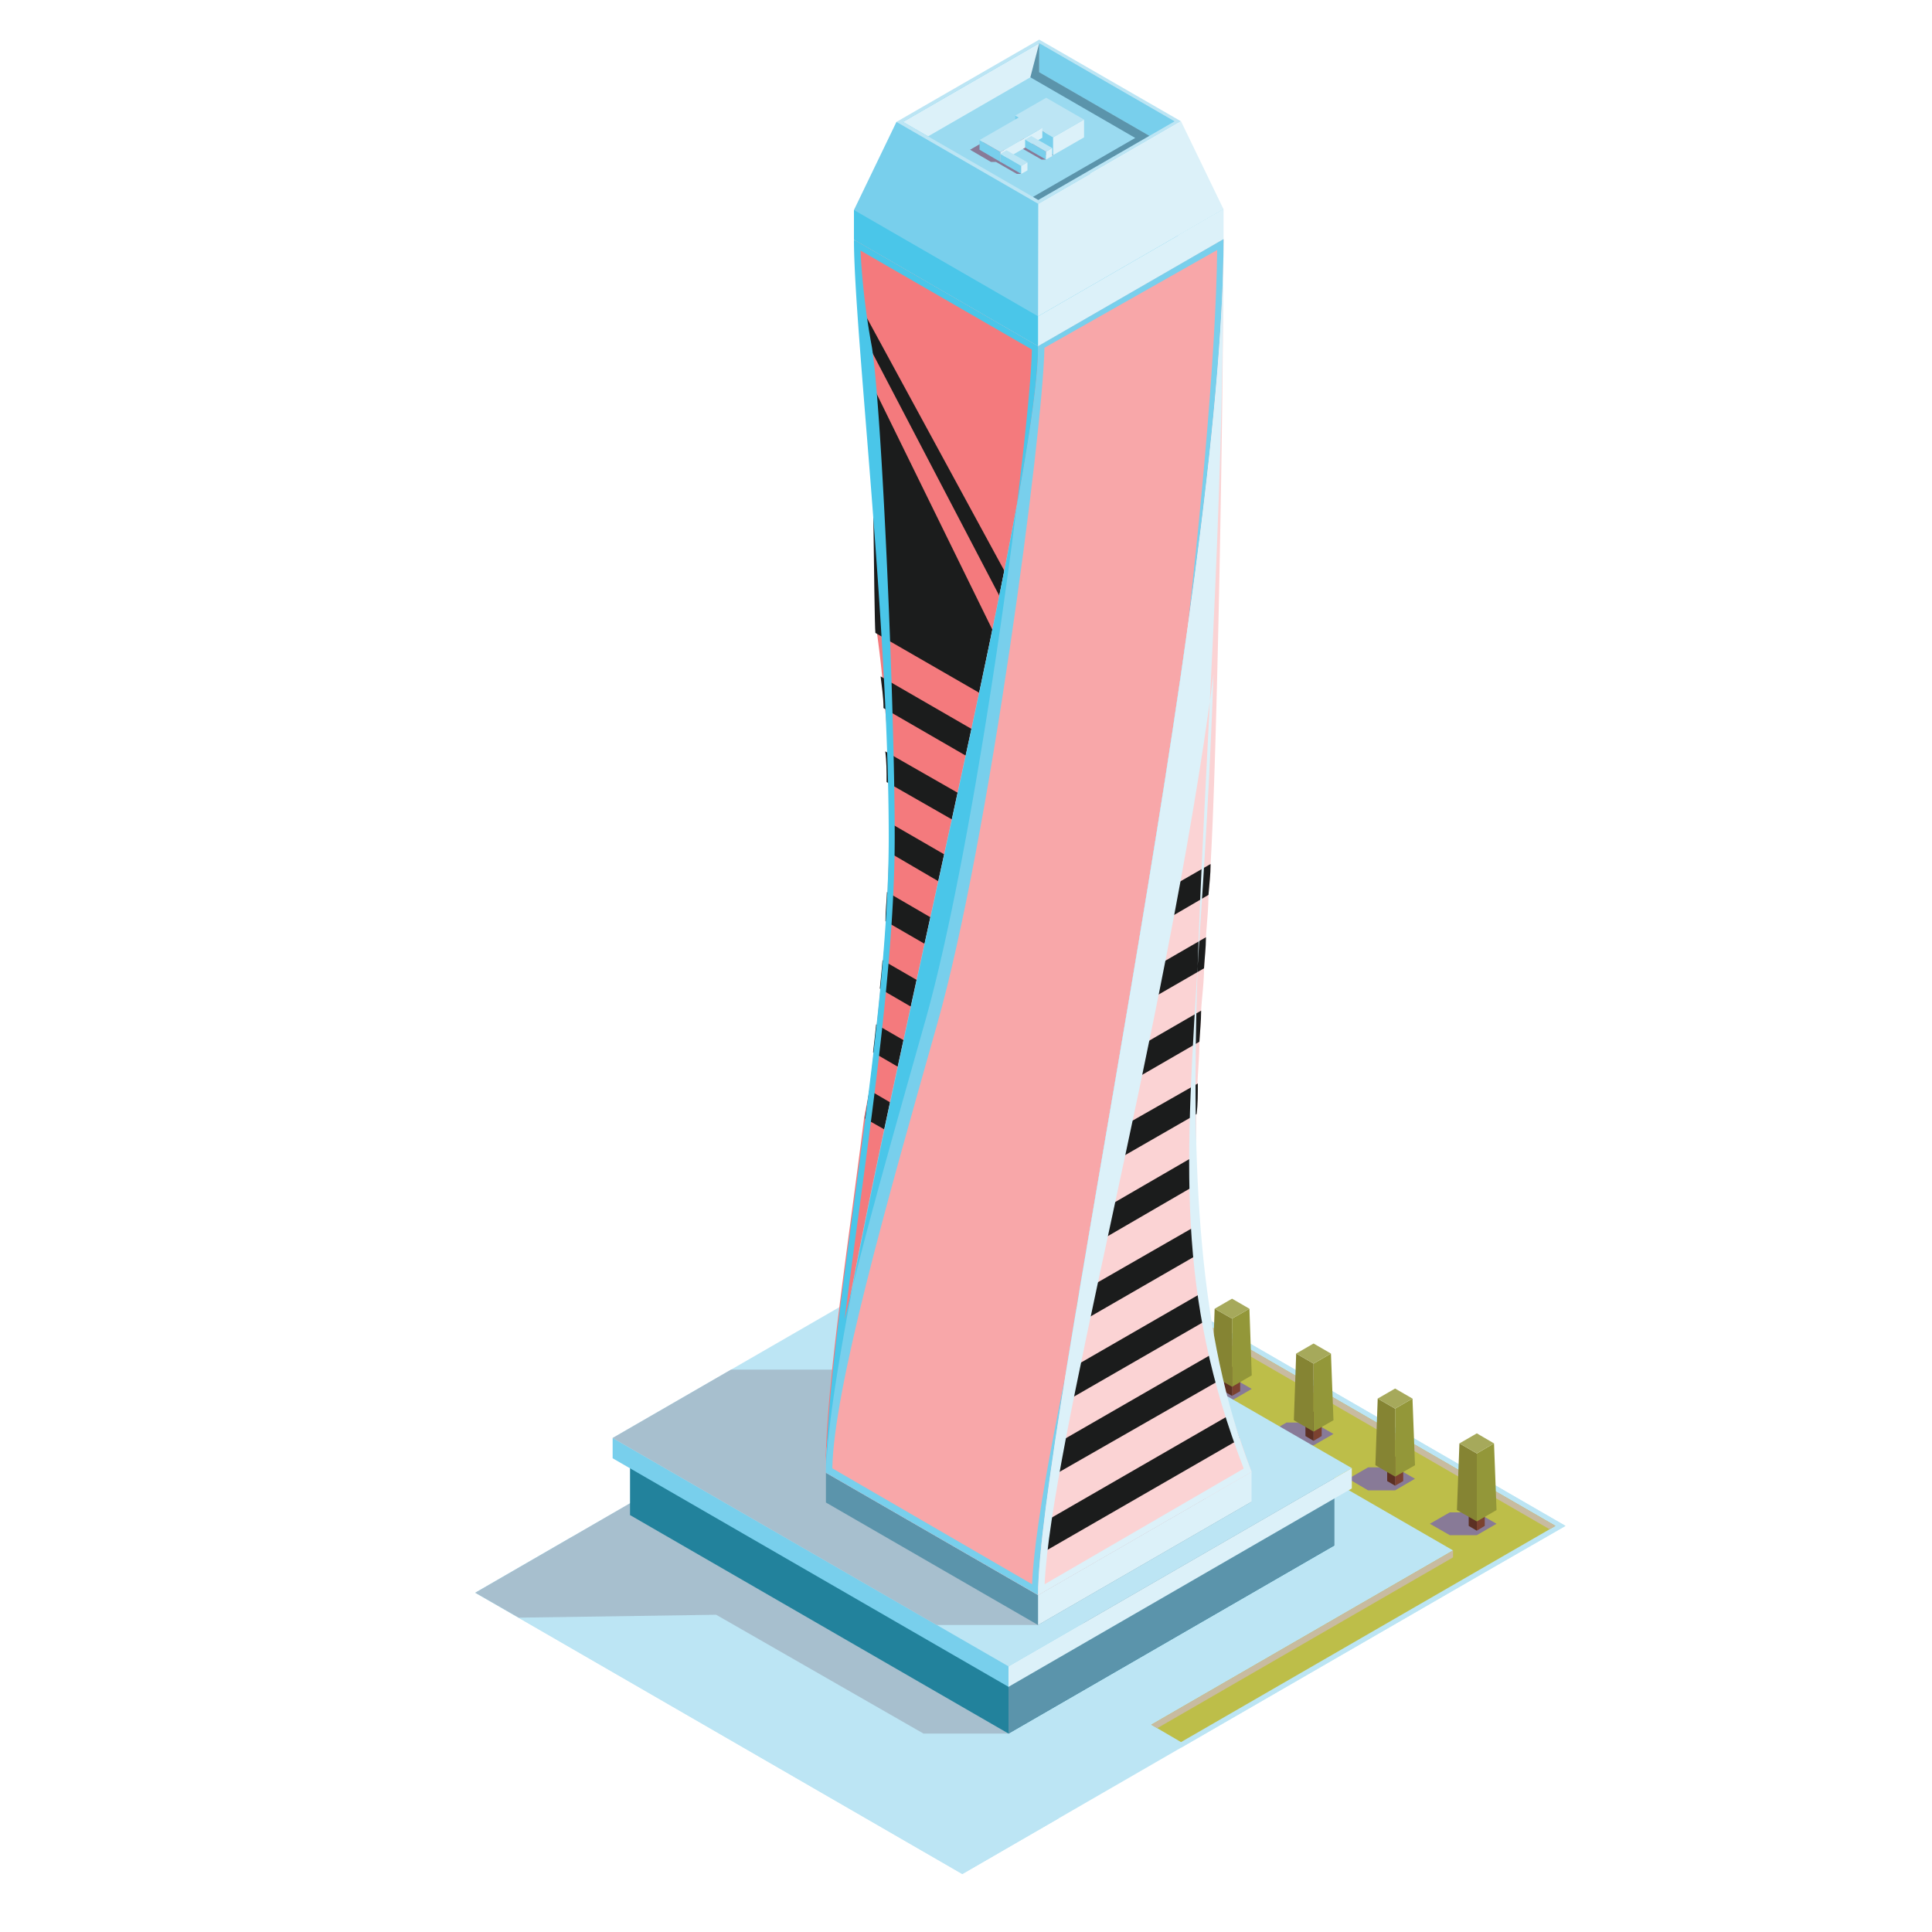 <svg xmlns="http://www.w3.org/2000/svg" viewBox="0 0 100 100"><defs><style>.b7b2c850-43a2-480f-bc71-d830dbf27953{isolation:isolate;}.bda812f0-3b21-462d-8609-b650059b6bb1{fill:#bce5f4;}.ff717cac-9d95-4e67-857b-2883837ec385{fill:#bdbe49;}.e8428373-ade6-41d1-be68-221f9630ceaf{fill:#c8bba0;}.ab153dea-cd45-4e03-aa8b-43554352b8bb{fill:#887a97;}.ab153dea-cd45-4e03-aa8b-43554352b8bb,.b8ae8ebb-0c65-4b6a-ae57-5ffc24afbbb0,.bbe1db12-5680-4828-bc3d-9e9c143c4298{mix-blend-mode:multiply;}.ba7d777b-67de-4151-9b70-057efcd05524{fill:#7c4230;}.ec16d363-c16c-4ea5-9cc3-04f5fc5e8c5f{fill:#5c3023;}.fe39c3f8-95e8-4a27-8a19-67339930f248{fill:#939739;}.e9725713-319b-4ce8-a787-d854bba862e1{fill:#858433;}.b1680bd9-ce5c-4e63-8523-81749ca2a920{fill:#a6a95b;}.b8ae8ebb-0c65-4b6a-ae57-5ffc24afbbb0{fill:#a7bfce;}.bddd7841-e73b-4a5e-846c-837feab1366f{fill:#22829c;}.acd73157-f439-4c0f-bd3d-369e8c8f1ab2,.bbe1db12-5680-4828-bc3d-9e9c143c4298{fill:#5b94ab;}.fab8a922-b343-4b80-8a16-92a7bd4b6a81{fill:#78cfec;}.b36c0059-7c70-47ae-ac14-e4705070c067{fill:#dcf1f9;}.b641298c-ca96-4cd6-be00-ff15d21c99ec{fill:#fbd3d4;}.bc41b0b1-5678-480a-9642-9296f6e614a7{mix-blend-mode:color-dodge;}.a282a12d-37b2-4b84-a6c6-897b30e4529f{fill:#1b1c1c;}.ab780ad9-ada5-407e-aa65-e6182a78b84a{fill:#f47a7d;}.aee26d78-11d7-4820-8b6f-62fb02a8d898{fill:#4ac6e9;}.f7bf320b-167e-49b7-ae66-3abf86f00895{fill:#9adaf0;}.f9449d1a-8c93-499d-99ce-d2a0fbcbc02f{fill:#f8a7a9;}</style></defs><g class="b7b2c850-43a2-480f-bc71-d830dbf27953"><g id="b7e368b7-eebc-4e3e-8027-ac3c8d46de28" data-name="Layer 11"><polygon class="bda812f0-3b21-462d-8609-b650059b6bb1" points="81.03 78.98 76.75 81.44 61.13 90.46 54.81 94.11 49.81 97 24.6 82.44 29.6 79.55 55.82 64.41 57.74 65.52 78.97 77.79 81.03 78.98"/><polygon class="bda812f0-3b21-462d-8609-b650059b6bb1" points="78.97 77.79 57.74 65.52 53.46 67.99 74.69 80.25 64.07 86.39 59.08 89.27 61.13 90.46 76.75 81.44 81.03 78.98 78.97 77.79"/><polygon class="ff717cac-9d95-4e67-857b-2883837ec385" points="59.59 89.27 75.21 80.25 53.98 67.99 57.74 65.82 80.51 78.98 61.13 90.17 59.59 89.27"/><polygon class="e8428373-ade6-41d1-be68-221f9630ceaf" points="53.98 67.99 54.28 68.17 57.74 66.17 80.2 79.15 80.51 78.98 57.74 65.82 53.98 67.99"/><polygon class="bda812f0-3b21-462d-8609-b650059b6bb1" points="54.81 94.11 49.81 97 24.6 82.44 29.6 79.55 54.81 94.11"/><polygon class="e8428373-ade6-41d1-be68-221f9630ceaf" points="59.59 89.27 59.9 89.45 75.21 80.61 75.21 80.25 59.59 89.27"/><polygon class="ab153dea-cd45-4e03-aa8b-43554352b8bb" points="76.44 78.28 75.04 78.28 74.01 78.87 75.04 79.46 76.44 79.46 77.46 78.87 76.44 78.28"/><polygon class="ba7d777b-67de-4151-9b70-057efcd05524" points="76.44 79.23 76.85 78.98 76.85 77.49 76.44 77.73 76.44 79.23"/><polygon class="ec16d363-c16c-4ea5-9cc3-04f5fc5e8c5f" points="76.44 79.23 76.02 78.98 76.02 77.49 76.44 77.73 76.44 79.23"/><polygon class="fe39c3f8-95e8-4a27-8a19-67339930f248" points="76.44 78.75 77.46 78.16 77.33 74.71 76.44 75.23 76.44 78.75"/><polygon class="e9725713-319b-4ce8-a787-d854bba862e1" points="76.44 78.75 75.41 78.16 75.54 74.71 76.44 75.23 76.44 78.75"/><polygon class="b1680bd9-ce5c-4e63-8523-81749ca2a920" points="76.44 75.23 75.54 74.71 76.44 74.19 77.33 74.71 76.44 75.23"/><polygon class="ab153dea-cd45-4e03-aa8b-43554352b8bb" points="72.21 75.95 70.81 75.95 69.79 76.54 70.81 77.14 72.21 77.14 73.24 76.54 72.21 75.95"/><polygon class="ba7d777b-67de-4151-9b70-057efcd05524" points="72.21 76.9 72.63 76.66 72.63 75.16 72.21 75.4 72.21 76.9"/><polygon class="ec16d363-c16c-4ea5-9cc3-04f5fc5e8c5f" points="72.21 76.9 71.8 76.66 71.8 75.16 72.21 75.4 72.21 76.9"/><polygon class="fe39c3f8-95e8-4a27-8a19-67339930f248" points="72.21 76.43 73.24 75.84 73.11 72.39 72.21 72.91 72.21 76.43"/><polygon class="e9725713-319b-4ce8-a787-d854bba862e1" points="72.21 76.43 71.19 75.84 71.31 72.39 72.21 72.91 72.21 76.43"/><polygon class="b1680bd9-ce5c-4e63-8523-81749ca2a920" points="72.21 72.91 71.31 72.39 72.21 71.87 73.11 72.39 72.21 72.91"/><polygon class="ab153dea-cd45-4e03-aa8b-43554352b8bb" points="67.99 73.63 66.59 73.63 65.57 74.22 66.59 74.81 67.99 74.81 69.02 74.22 67.99 73.63"/><polygon class="ba7d777b-67de-4151-9b70-057efcd05524" points="67.99 74.58 68.41 74.33 68.41 72.84 67.99 73.08 67.99 74.58"/><polygon class="ec16d363-c16c-4ea5-9cc3-04f5fc5e8c5f" points="67.99 74.58 67.57 74.33 67.57 72.84 67.99 73.08 67.99 74.58"/><polygon class="fe39c3f8-95e8-4a27-8a19-67339930f248" points="67.99 74.1 69.02 73.51 68.89 70.06 67.99 70.58 67.99 74.1"/><polygon class="e9725713-319b-4ce8-a787-d854bba862e1" points="67.99 74.1 66.97 73.51 67.09 70.06 67.99 70.58 67.99 74.1"/><polygon class="b1680bd9-ce5c-4e63-8523-81749ca2a920" points="67.99 70.58 67.09 70.06 67.99 69.54 68.89 70.06 67.99 70.58"/><polygon class="ab153dea-cd45-4e03-aa8b-43554352b8bb" points="63.77 71.3 62.37 71.3 61.35 71.89 62.37 72.48 63.77 72.48 64.79 71.89 63.77 71.3"/><polygon class="ba7d777b-67de-4151-9b70-057efcd05524" points="63.77 72.25 64.19 72.01 64.19 70.51 63.77 70.75 63.77 72.25"/><polygon class="ec16d363-c16c-4ea5-9cc3-04f5fc5e8c5f" points="63.77 72.25 63.35 72.01 63.35 70.51 63.77 70.75 63.77 72.25"/><polygon class="fe39c3f8-95e8-4a27-8a19-67339930f248" points="63.77 71.78 64.79 71.19 64.67 67.74 63.77 68.25 63.77 71.78"/><polygon class="e9725713-319b-4ce8-a787-d854bba862e1" points="63.77 71.78 62.75 71.19 62.87 67.74 63.77 68.25 63.77 71.78"/><polygon class="b1680bd9-ce5c-4e63-8523-81749ca2a920" points="63.77 68.25 62.87 67.74 63.77 67.22 64.67 67.74 63.77 68.25"/><polygon class="b8ae8ebb-0c65-4b6a-ae57-5ffc24afbbb0" points="52.2 89.73 47.8 89.73 37.07 83.58 26.85 83.73 24.6 82.44 33.87 77.08 52.2 89.73"/><polygon class="bddd7841-e73b-4a5e-846c-837feab1366f" points="52.2 89.73 69.07 79.99 32.61 74.5 32.61 78.42 52.2 89.73"/><polygon class="acd73157-f439-4c0f-bd3d-369e8c8f1ab2" points="69.07 76.07 69.07 79.99 52.2 89.73 52.2 85.81 69.07 76.07"/><polygon class="fab8a922-b343-4b80-8a16-92a7bd4b6a81" points="52.2 87.31 56.72 83.45 31.71 74.43 31.71 75.48 52.2 87.31"/><polygon class="bda812f0-3b21-462d-8609-b650059b6bb1" points="52.2 86.25 69.97 75.99 49.49 64.17 31.71 74.43 52.2 86.25"/><polygon class="b8ae8ebb-0c65-4b6a-ae57-5ffc24afbbb0" points="53.73 84.11 48.48 84.11 31.71 74.43 37.84 70.89 55.75 70.89 53.73 84.11"/><polygon class="acd73157-f439-4c0f-bd3d-369e8c8f1ab2" points="53.73 84.11 64.78 77.73 42.75 76.22 42.75 77.77 53.73 84.11"/><polygon class="b36c0059-7c70-47ae-ac14-e4705070c067" points="53.73 82.56 53.73 84.11 64.78 77.73 64.78 76.18 53.73 82.56"/><polygon class="b36c0059-7c70-47ae-ac14-e4705070c067" points="53.73 82.56 64.78 76.18 53.8 69.85 42.75 76.22 53.73 82.56"/><path class="b641298c-ca96-4cd6-be00-ff15d21c99ec" d="M64.78,76.18,53.73,82.56a20.54,20.54,0,0,1,.14-2.14c.06-.51.13-1.07.22-1.67s.24-1.49.39-2.31c.09-.56.2-1.13.31-1.73s.28-1.45.43-2.21c.12-.57.24-1.16.36-1.76l.5-2.39c.12-.58.25-1.17.38-1.77q.26-1.17.51-2.4c.13-.58.25-1.18.39-1.77.17-.79.34-1.6.51-2.4.12-.59.25-1.18.37-1.78.17-.79.34-1.59.52-2.39.11-.59.23-1.17.35-1.76.17-.79.33-1.59.49-2.39.12-.58.23-1.17.35-1.75.15-.79.3-1.58.46-2.37.11-.58.22-1.16.32-1.74,1.41-7.65,2.5-26.52,2.59-32.59,0,8.16-.33,26-.66,31.48,0,.55-.07,1.08-.11,1.6,0,.75-.09,1.49-.13,2.19s-.07,1.09-.1,1.61c0,.75-.11,1.48-.15,2.19,0,.55-.06,1.08-.09,1.61,0,.74-.07,1.46-.1,2.16,0,.53,0,1.06-.06,1.58,0,.73,0,1.44,0,2.13,0,.52,0,1,0,1.55,0,.7,0,1.38.08,2.06,0,.5.06,1,.11,1.49.06.66.13,1.32.23,2,.06.48.14,1,.22,1.43s.22,1.16.35,1.75.21.9.34,1.35.32,1.19.51,1.8c.13.43.27.85.43,1.3S64.56,75.61,64.78,76.18Z"/><g class="bc41b0b1-5678-480a-9642-9296f6e614a7"><path class="a282a12d-37b2-4b84-a6c6-897b30e4529f" d="M64.16,74.49,53.87,80.42c.06-.51.13-1.07.22-1.67l9.64-5.56C63.86,73.62,64,74,64.16,74.49Z"/><path class="a282a12d-37b2-4b84-a6c6-897b30e4529f" d="M63.22,71.39l-8.74,5c.09-.56.2-1.13.31-1.73L62.88,70C63,70.49,63.09,70.94,63.22,71.39Z"/><path class="a282a12d-37b2-4b84-a6c6-897b30e4529f" d="M62.53,68.29,55.22,72.5c.12-.57.24-1.16.36-1.76l6.73-3.88C62.37,67.34,62.45,67.81,62.53,68.29Z"/><path class="a282a12d-37b2-4b84-a6c6-897b30e4529f" d="M62.08,64.89l-6,3.46c.12-.58.25-1.17.38-1.77L62,63.4C62,63.9,62,64.4,62.08,64.89Z"/><path class="a282a12d-37b2-4b84-a6c6-897b30e4529f" d="M61.89,61.34,57,64.18c.13-.58.25-1.18.39-1.77l4.52-2.62C61.88,60.31,61.88,60.83,61.89,61.34Z"/><path class="a282a12d-37b2-4b84-a6c6-897b30e4529f" d="M62,56.08c0,.53,0,1.06-.06,1.58L57.87,60c.12-.59.25-1.18.37-1.78Z"/><path class="a282a12d-37b2-4b84-a6c6-897b30e4529f" d="M62.17,52.31c0,.55-.06,1.08-.09,1.61l-3.32,1.92c.11-.59.23-1.17.35-1.76Z"/><path class="a282a12d-37b2-4b84-a6c6-897b30e4529f" d="M62.42,48.51c0,.55-.07,1.09-.1,1.61L59.6,51.69c.12-.58.23-1.17.35-1.75Z"/><path class="a282a12d-37b2-4b84-a6c6-897b30e4529f" d="M62.66,44.72c0,.55-.07,1.08-.11,1.6l-2.14,1.25c.11-.58.22-1.16.32-1.74Z"/></g><path class="ab780ad9-ada5-407e-aa65-e6182a78b84a" d="M53.73,17.92c0,.8-.1,13.15-.28,14.32-.08.45-.16.92-.25,1.42s-.24,1.22-.39,1.88c-.09.44-.19.9-.3,1.37s-.29,1.22-.44,1.85c-.11.44-.23.9-.34,1.36s-.31,1.2-.47,1.83c-.12.44-.24.89-.37,1.34l-.48,1.82L50,46.45c-.17.6-.33,1.2-.51,1.82-.12.44-.24.88-.37,1.33l-.51,1.81c-.12.45-.25.89-.38,1.34s-.32,1.12-.47,1.68-.26.89-.38,1.33c-.17.6-.34,1.2-.5,1.79s-.25.9-.37,1.34c-2,7.14-3.65,13.59-3.78,16.94.06-4.32,1.13-11.06,2-18L45,56.43c.08-.65.16-1.31.23-2,.06-.48.11-1,.16-1.45s.13-1.24.19-1.85.1-1,.14-1.47c.06-.68.11-1.36.15-2,0-.51.06-1,.08-1.51,0-.7.06-1.39.07-2.06V42.56c0-.74,0-1.45,0-2.13s0-1.08-.07-1.59c0-.77-.08-1.5-.14-2.19s-.09-1.11-.15-1.64q-.12-1.2-.27-2.25c-.07-.59-.15-12.5-.24-13-.12-.83-.25-1.59-.36-2.31s-.18-1.16-.25-1.71a23,23,0,0,1-.26-3.29Z"/><g class="bc41b0b1-5678-480a-9642-9296f6e614a7"><path class="a282a12d-37b2-4b84-a6c6-897b30e4529f" d="M46.91,57.55c-.13.45-.25.9-.37,1.34l-1.77-1L45,56.43Z"/><path class="a282a12d-37b2-4b84-a6c6-897b30e4529f" d="M47.79,54.43c-.13.44-.26.89-.38,1.33l-2.22-1.29c.06-.48.11-1,.16-1.45Z"/><path class="a282a12d-37b2-4b84-a6c6-897b30e4529f" d="M48.64,51.41c-.12.45-.25.89-.38,1.34l-2.72-1.58c.05-.5.1-1,.14-1.47Z"/><path class="a282a12d-37b2-4b84-a6c6-897b30e4529f" d="M49.52,48.27c-.12.44-.24.88-.37,1.33l-3.32-1.92c0-.51.06-1,.08-1.51Z"/><path class="a282a12d-37b2-4b84-a6c6-897b30e4529f" d="M50.41,45.11,50,46.45,46,44.11V42.56Z"/><path class="a282a12d-37b2-4b84-a6c6-897b30e4529f" d="M51.26,42c-.12.44-.24.89-.37,1.34l-5-2.86c0-.55,0-1.08-.07-1.59Z"/><path class="a282a12d-37b2-4b84-a6c6-897b30e4529f" d="M52.07,38.76c-.11.44-.23.9-.34,1.36l-6-3.47c0-.57-.09-1.11-.15-1.64Z"/><path class="a282a12d-37b2-4b84-a6c6-897b30e4529f" d="M52.81,35.54c-.09.44-.19.9-.3,1.37l-7.2-4.15c-.07-.59-.15-12.5-.24-13Z"/><path class="a282a12d-37b2-4b84-a6c6-897b30e4529f" d="M53.45,32.24c-.08.45-.16.92-.25,1.42L44.71,17.41c-.1-.6-.18-1.16-.25-1.71Z"/></g><polygon class="aee26d78-11d7-4820-8b6f-62fb02a8d898" points="53.73 17.92 63.33 12.38 44.2 10.87 44.2 12.41 53.73 17.92"/><polygon class="fab8a922-b343-4b80-8a16-92a7bd4b6a81" points="53.73 16.37 63.33 10.83 46.4 6.31 44.2 10.87 53.73 16.37"/><polygon class="bda812f0-3b21-462d-8609-b650059b6bb1" points="53.74 10.55 61.13 6.28 53.79 2.05 46.4 6.31 53.74 10.55"/><polygon class="f7bf320b-167e-49b7-ae66-3abf86f00895" points="53.74 10.35 60.79 6.28 53.79 2.24 46.74 6.31 53.74 10.35"/><polygon class="fab8a922-b343-4b80-8a16-92a7bd4b6a81" points="53.79 3.74 59.49 7.03 60.79 6.28 53.79 2.24 46.74 6.31 48.04 7.06 53.79 3.74"/><path class="f9449d1a-8c93-499d-99ce-d2a0fbcbc02f" d="M63.33,12.38c0,18.2-9.6,61.92-9.6,70.18l-11-6.34c0-8.14,11-50,11-58.3Z"/><polygon class="b36c0059-7c70-47ae-ac14-e4705070c067" points="61.13 6.28 63.33 10.83 53.73 16.37 53.74 10.55 61.13 6.28"/><polygon class="b36c0059-7c70-47ae-ac14-e4705070c067" points="53.73 16.37 53.73 17.92 63.33 12.38 63.33 10.83 53.73 16.37"/><polygon class="b36c0059-7c70-47ae-ac14-e4705070c067" points="53.79 2.24 53.79 3.74 48.04 7.06 46.74 6.31 53.79 2.24"/><path class="fab8a922-b343-4b80-8a16-92a7bd4b6a81" d="M53.73,17.92c0,8.33-11,50.16-11,58.3l11,6.34c0-8.26,9.6-52,9.6-70.18ZM53.42,82,43.08,76c.08-4.12,2.8-13.7,5.43-23,2.69-9.48,5.47-30.63,5.55-35L63,12.94c-.11,10.83-3.47,37.78-6.18,50.36C55.08,71.39,53.57,78.43,53.42,82Z"/><path class="b36c0059-7c70-47ae-ac14-e4705070c067" d="M63.33,12.38c0,18.2-9.6,61.92-9.6,70.18l11.05-6.38C59.25,62,63.33,42.56,63.33,12.38Zm1,63.66L54.07,82c.16-3.52,1.66-10.52,3.39-18.55,1.92-8.92,4.16-19.35,5.35-28.54-.19,5.4-.48,9.93-.74,13.86C61.32,60.45,60.89,66.94,64.37,76Z"/><path class="aee26d78-11d7-4820-8b6f-62fb02a8d898" d="M53.73,17.92,44.2,12.41C44.2,17,46,32.36,46,43.34c0,10.47-3.23,25.53-3.23,32.88C42.75,68.08,53.73,26.25,53.73,17.92ZM46.31,43.34c0-6.69-.66-22.1-1.18-25.37a37.7,37.7,0,0,1-.59-5l8.87,5.12c-.08,4.25-2.85,25.35-5.53,34.79-1.58,5.6-3.12,11-4.16,15.41.23-1.82.49-3.75.76-5.73C45.33,56.24,46.31,49.06,46.31,43.34Z"/><polygon class="bbe1db12-5680-4828-bc3d-9e9c143c4298" points="53.79 2.24 53.33 4 58.76 7.14 53.47 10.19 53.74 10.35 59.49 7.03 53.79 3.74 53.79 2.24"/><polygon class="ab153dea-cd45-4e03-aa8b-43554352b8bb" points="52.17 6.9 53.77 5.98 54.51 8.03 54.13 8.03 52.17 6.9"/><polygon class="ab153dea-cd45-4e03-aa8b-43554352b8bb" points="50.21 7.75 52.38 6.5 51.78 8.38 51.29 8.38 50.21 7.75"/><polygon class="ab153dea-cd45-4e03-aa8b-43554352b8bb" points="51.55 8.38 51.87 8.19 52.86 9 52.63 9 51.55 8.38"/><polygon class="ab153dea-cd45-4e03-aa8b-43554352b8bb" points="52.83 7.64 53.15 7.45 54.14 8.26 53.91 8.26 52.83 7.64"/><polygon class="fab8a922-b343-4b80-8a16-92a7bd4b6a81" points="52.55 6.9 52.55 5.98 54.51 7.11 54.51 8.03 52.55 6.9"/><polygon class="b36c0059-7c70-47ae-ac14-e4705070c067" points="56.11 7.11 56.11 6.19 54.51 7.11 54.51 8.03 56.11 7.11"/><polygon class="bda812f0-3b21-462d-8609-b650059b6bb1" points="52.55 5.98 54.15 5.06 56.11 6.19 54.51 7.11 52.55 5.98"/><polygon class="fab8a922-b343-4b80-8a16-92a7bd4b6a81" points="50.7 7.75 50.7 7.25 51.78 7.87 51.78 8.38 50.7 7.75"/><polygon class="b36c0059-7c70-47ae-ac14-e4705070c067" points="53.95 7.13 53.95 6.62 51.78 7.87 51.78 8.38 53.95 7.13"/><polygon class="bda812f0-3b21-462d-8609-b650059b6bb1" points="50.7 7.25 52.87 6 53.95 6.62 51.78 7.87 50.7 7.25"/><polygon class="fab8a922-b343-4b80-8a16-92a7bd4b6a81" points="51.78 8.38 51.78 7.96 52.86 8.59 52.86 9 51.78 8.38"/><polygon class="b36c0059-7c70-47ae-ac14-e4705070c067" points="53.18 8.82 53.18 8.4 52.86 8.59 52.86 9 53.18 8.82"/><polygon class="bda812f0-3b21-462d-8609-b650059b6bb1" points="51.78 7.96 52.1 7.78 53.18 8.4 52.86 8.59 51.78 7.96"/><polygon class="fab8a922-b343-4b80-8a16-92a7bd4b6a81" points="53.06 7.64 53.06 7.22 54.14 7.85 54.14 8.26 53.06 7.64"/><polygon class="b36c0059-7c70-47ae-ac14-e4705070c067" points="54.46 8.08 54.46 7.66 54.14 7.85 54.14 8.26 54.46 8.08"/><polygon class="bda812f0-3b21-462d-8609-b650059b6bb1" points="53.06 7.22 53.38 7.04 54.46 7.66 54.14 7.85 53.06 7.22"/><polygon class="b36c0059-7c70-47ae-ac14-e4705070c067" points="69.97 75.99 69.97 77.04 52.2 87.31 52.2 86.25 69.97 75.99"/></g></g></svg>